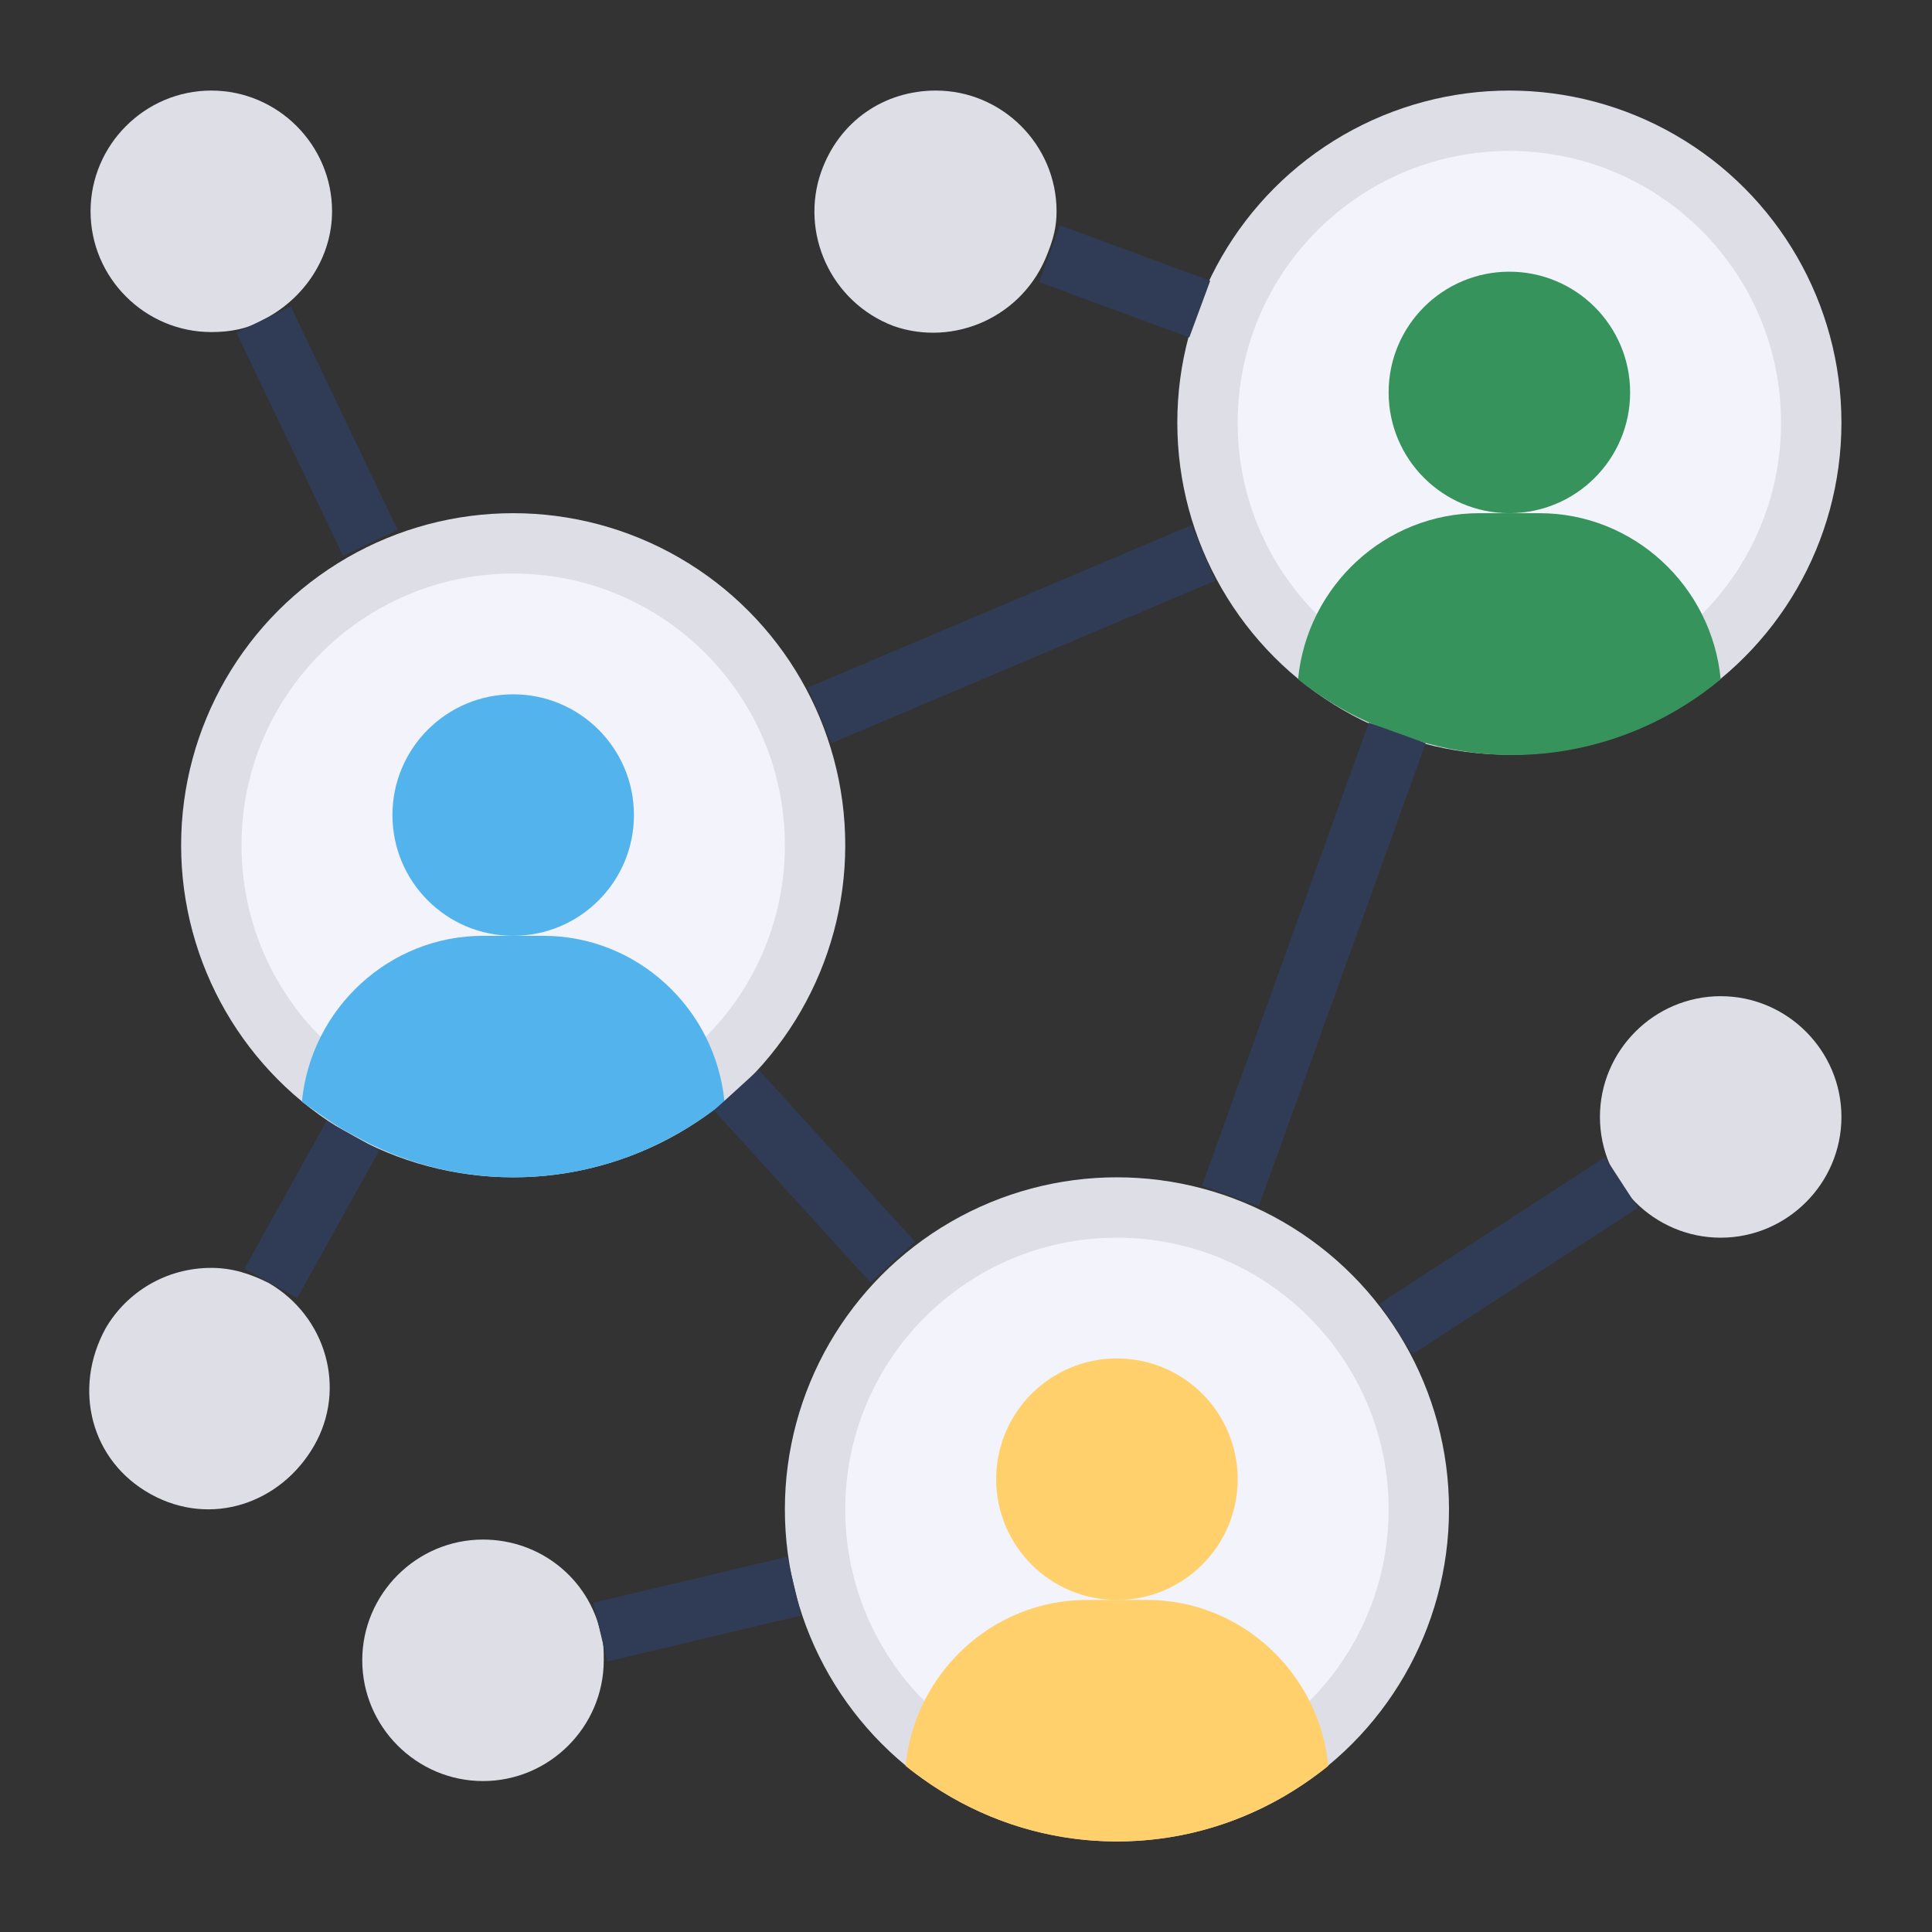 <?xml version="1.0" encoding="utf-8"?>
<!-- Generator: Adobe Illustrator 24.1.3, SVG Export Plug-In . SVG Version: 6.00 Build 0)  -->
<svg version="1.1" id="Layer_1" xmlns="http://www.w3.org/2000/svg" xmlns:xlink="http://www.w3.org/1999/xlink" x="0px" y="0px"
	 viewBox="0 0 64 64" style="enable-background:new 0 0 64 64;" xml:space="preserve">
<rect x="0" y="0" width="64" height="64" fill="#333333" stroke="none"/>
<style type="text/css">
	.st0{fill:#DEDEE6;}
	.st1{fill:#F3F3FB;}
	.st2{fill:#37935C;}
	.st3{fill:#FFD06B;}
	.st4{fill:#53B4ED;}
	.st5{fill:#303C56;}
</style>
<circle class="st0" cx="17" cy="28" r="11"/>
<circle class="st1" cx="17" cy="28" r="9"/>
<circle class="st0" cx="50" cy="14" r="11"/>
<circle class="st1" cx="50" cy="14" r="9"/>
<circle class="st0" cx="37" cy="50" r="11"/>
<circle class="st1" cx="37" cy="50" r="9"/>
<path class="st0" d="M57,41c-2.2,0-4-1.8-4-4s1.8-4,4-4s4,1.8,4,4S59.2,41,57,41z"/>
<path class="st2" d="M57,22.5c-3,2.5-7.1,3.2-10.7,1.8l0,0c-1.2-0.4-2.3-1-3.3-1.8c0.3-3.1,2.9-5.5,6-5.5h2
	C54.1,17,56.7,19.4,57,22.5z"/>
<circle class="st2" cx="50" cy="13" r="4"/>
<path class="st3" d="M37,61c-2.6,0-5-0.9-7-2.5c0.3-3.1,2.9-5.5,6-5.5h2c3.1,0,5.7,2.4,6,5.5l0,0C42,60.1,39.6,61,37,61z"/>
<circle class="st3" cx="37" cy="49" r="4"/>
<path class="st0" d="M31,3c2.2,0,4,1.8,4,4c0,0.5-0.1,0.9-0.3,1.4c-0.8,2.1-3.1,3.1-5.1,2.4c-2.1-0.8-3.1-3.1-2.4-5.1
	C27.8,4,29.3,3,31,3z"/>
<path class="st4" d="M17,39c-1.9,0-3.7-0.5-5.3-1.4c-0.6-0.3-1.1-0.7-1.7-1.1c0.3-3.1,2.9-5.5,6-5.5h2c3.1,0,5.7,2.4,6,5.5l0,0
	C22,38.1,19.6,39,17,39z"/>
<circle class="st4" cx="17" cy="27" r="4"/>
<path class="st0" d="M16,59c-2.2,0-4-1.8-4-4c0-2.2,1.8-4,4-4c1.9,0,3.5,1.3,3.9,3.1C20,54.4,20,54.7,20,55C20,57.2,18.2,59,16,59z"
	/>
<path class="st0" d="M7,42c0.7,0,1.3,0.2,1.9,0.5c1.9,1.1,2.6,3.5,1.5,5.4S7,50.6,5,49.5S2.4,46,3.5,44C4.2,42.8,5.5,42,7,42z"/>
<path class="st0" d="M7,3c2.2,0,4,1.8,4,4c0,1.5-0.9,2.9-2.3,3.6C8.2,10.9,7.6,11,7,11c-2.2,0-4-1.8-4-4S4.8,3,7,3z"/>
<rect x="9.5" y="10.2" transform="matrix(0.902 -0.431 0.431 0.902 -5.134 5.91)" class="st5" width="2" height="8.2"/>
<rect x="7.5" y="39.1" transform="matrix(0.486 -0.874 0.874 0.486 -29.719 29.577)" class="st5" width="5.6" height="2"/>
<rect x="36.2" y="6.7" transform="matrix(0.346 -0.938 0.938 0.346 15.616 40.982)" class="st5" width="2" height="5.3"/>
<rect x="35.4" y="31" transform="matrix(0.339 -0.941 0.941 0.339 -1.352 62.08)" class="st5" width="16.3" height="2"/>
<rect x="45.5" y="40.6" transform="matrix(0.839 -0.545 0.545 0.839 -14.599 33.917)" class="st5" width="8.9" height="2"/>
<rect x="26" y="35.1" transform="matrix(0.74 -0.673 0.673 0.74 -19.212 28.306)" class="st5" width="2" height="7.7"/>
<rect x="19.8" y="52.3" transform="matrix(0.973 -0.231 0.231 0.973 -11.693 6.78)" class="st5" width="6.6" height="2"/>
<rect x="26.6" y="20" transform="matrix(0.921 -0.39 0.39 0.921 -5.537 14.731)" class="st5" width="13.8" height="2"/>
</svg>
